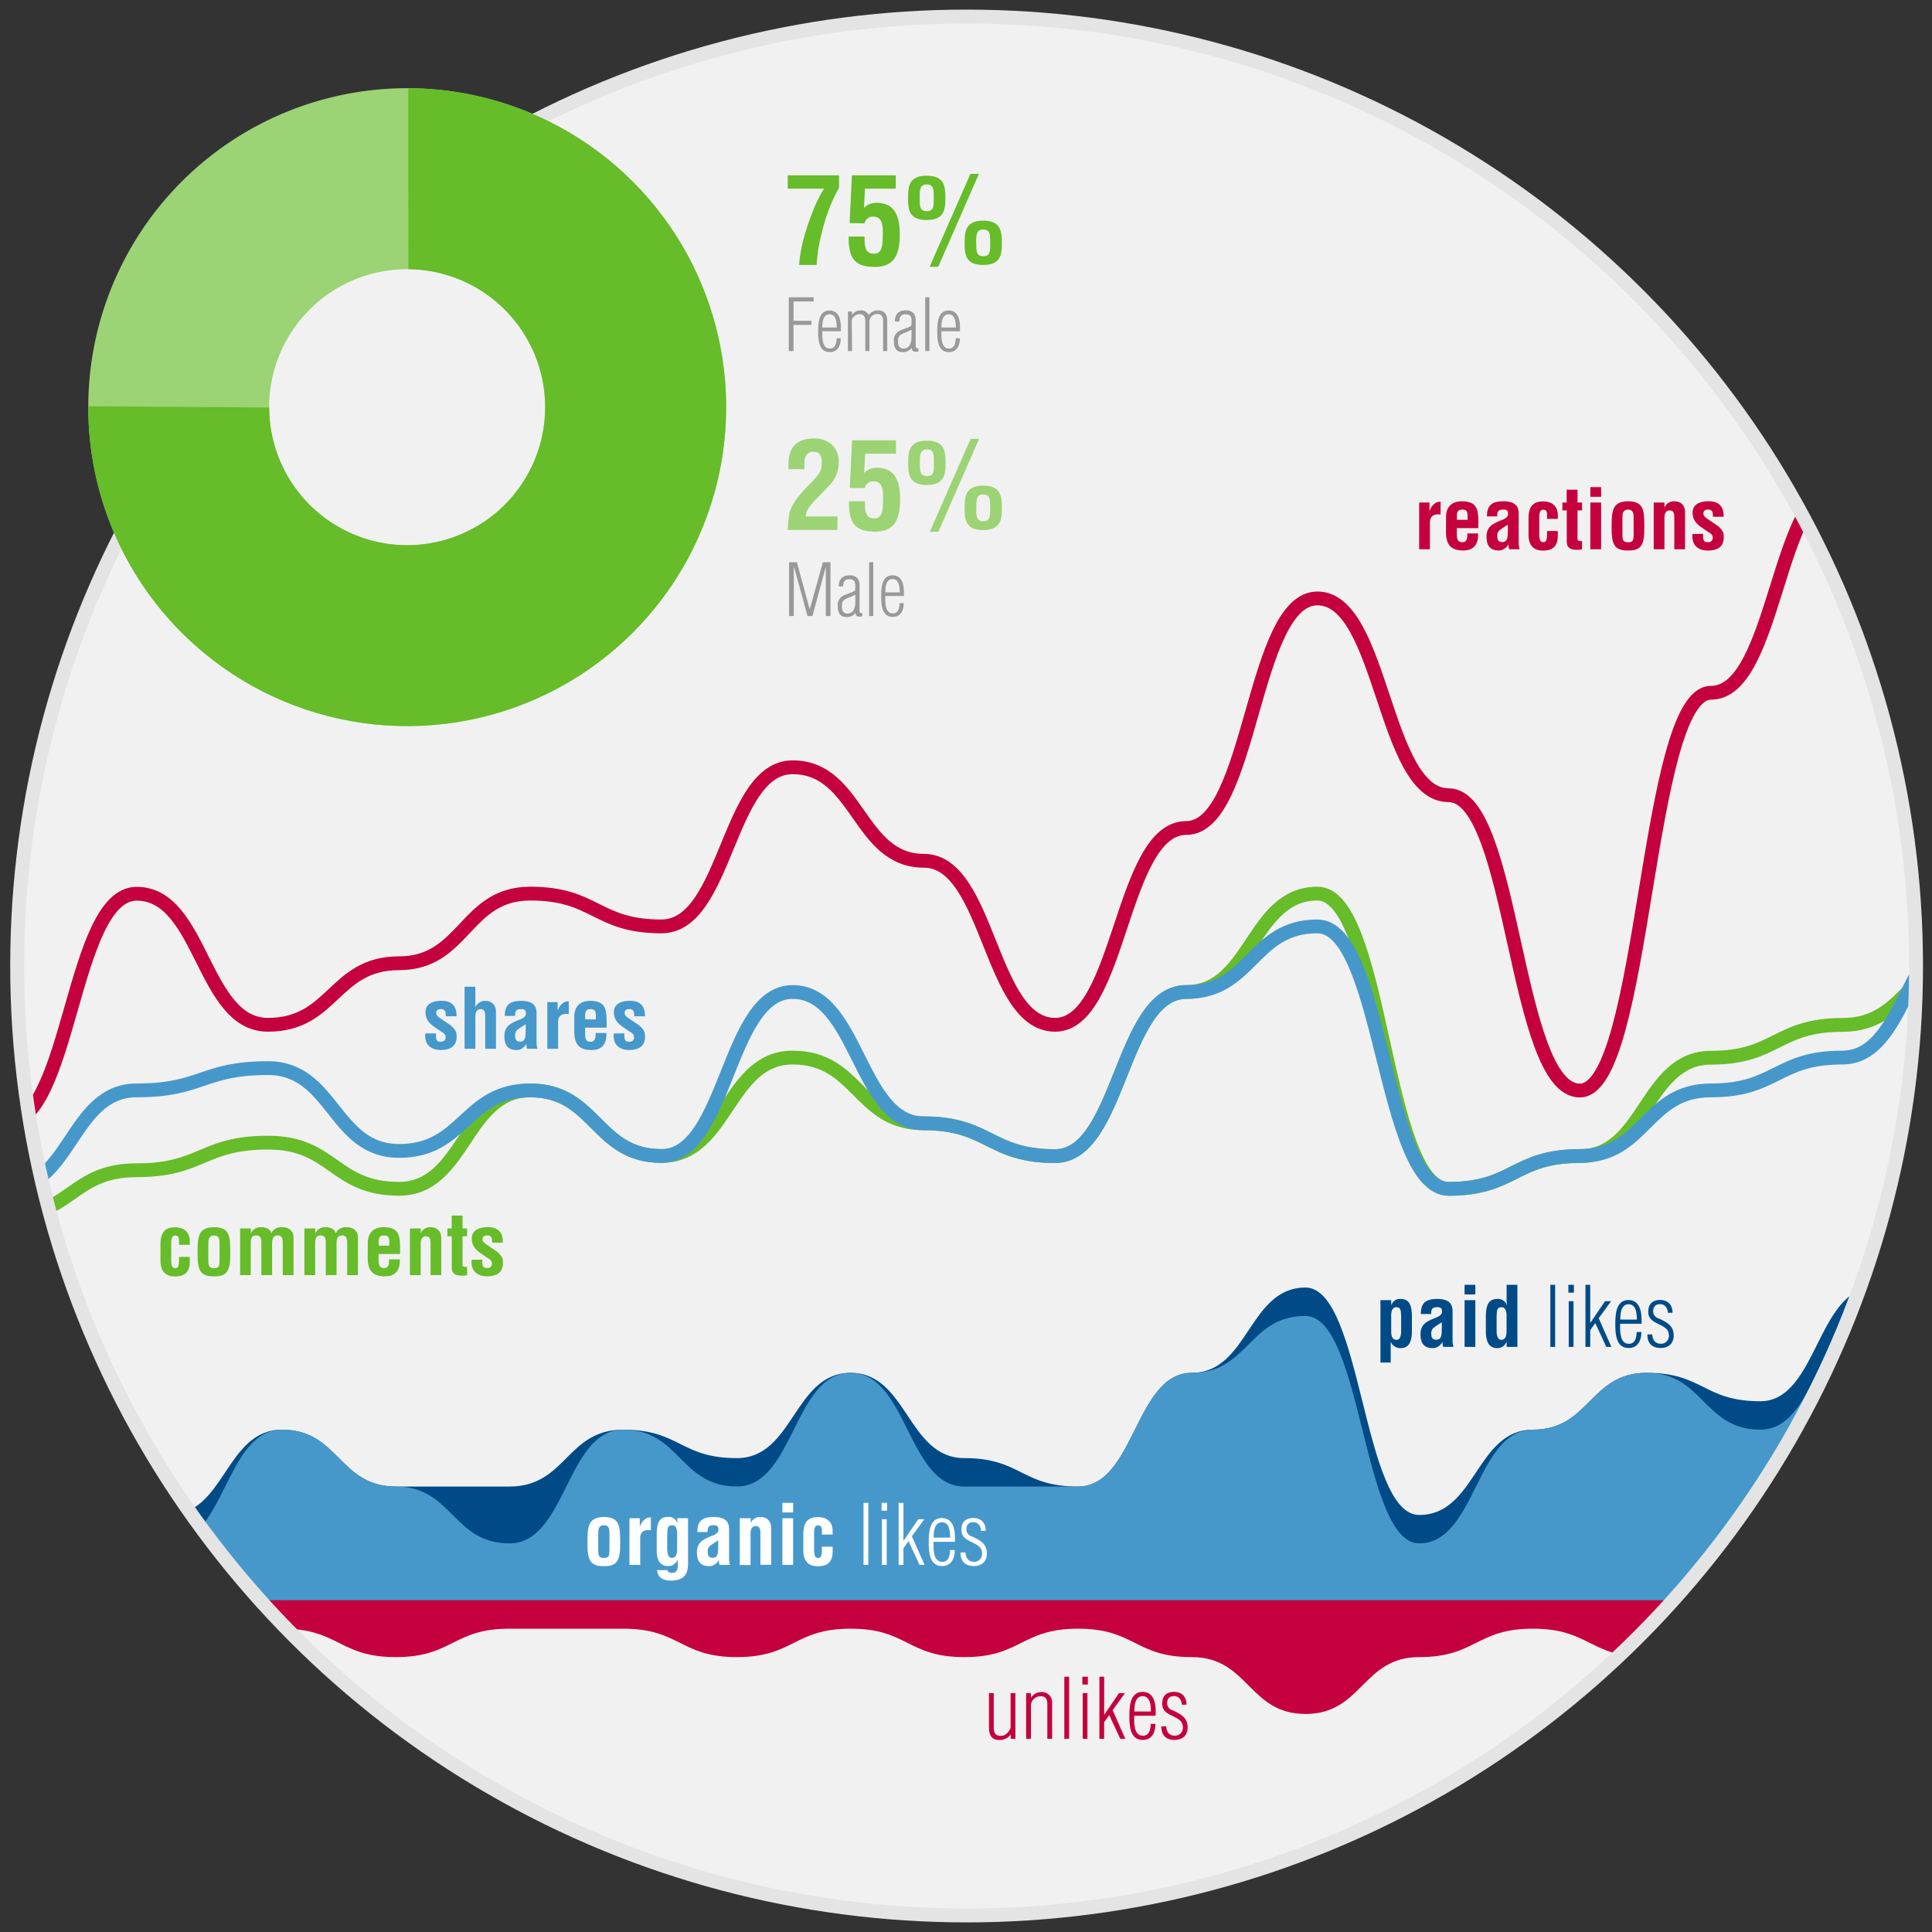 <svg id="Layer_1" data-name="Layer 1" xmlns="http://www.w3.org/2000/svg" xmlns:xlink="http://www.w3.org/1999/xlink" viewBox="0 0 700 700"><rect x="0" y="0" width="700" height="700" fill="#333333" stroke="none"/><defs><style>.cls-1,.cls-3{fill:#f1f1f1;}.cls-1,.cls-13{stroke:#e4e4e4;stroke-width:5.04px;}.cls-1,.cls-10,.cls-11,.cls-12,.cls-13{stroke-miterlimit:10;}.cls-2{fill:#9cd374;}.cls-4{clip-path:url(#clip-path);}.cls-5{fill:#004b87;}.cls-6{fill:#4698cb;}.cls-7{fill:#c5003e;}.cls-8{fill:#fff;}.cls-9{fill:#66bc29;}.cls-10,.cls-11,.cls-12,.cls-13{fill:none;}.cls-10{stroke:#66bc29;}.cls-10,.cls-11,.cls-12{stroke-width:5px;}.cls-11{stroke:#4698cb;}.cls-12{stroke:#c5003e;}.cls-14{clip-path:url(#clip-path-2);}.cls-15{fill:#999;}</style><clipPath id="clip-path"><circle class="cls-1" cx="350.22" cy="350" r="344"/></clipPath><clipPath id="clip-path-2"><path class="cls-2" d="M229.52,66.07A115.56,115.56,0,1,0,229,229.48,115.57,115.57,0,0,0,229.52,66.07ZM182.77,183A50,50,0,1,1,183,112.3,50,50,0,0,1,182.77,183Z"/></clipPath></defs><title>social-media-reporting</title><circle class="cls-3" cx="350.22" cy="350" r="344"/><g class="cls-4"><path class="cls-5" d="M61,548.9c20.6,0,20.6-30.9,41.2-30.9s20.6,20.6,41.2,20.6h41.2c20.6,0,20.6-20.6,41.2-20.6s20.6,10.3,41.2,10.3,20.6-30.9,41.2-30.9,20.6,30.9,41.2,30.9,20.6,10.3,41.2,10.3,20.6-41.2,41.2-41.2,20.6-30.9,41.2-30.9,20.6,82.4,41.2,82.4S534.8,518,555.4,518s20.6-20.6,41.2-20.6,20.6,10.3,41.2,10.3,20.6-41.2,41.2-41.2V579.8H61Z"/><path class="cls-6" d="M61,559.2c20.6,0,20.6-41.2,41.2-41.2s20.6,20.6,41.2,20.6,20.6,20.6,41.2,20.6S205.2,518,225.8,518s20.6,20.6,41.2,20.6,20.6-41.2,41.2-41.2,20.6,41.2,41.2,41.2h41.2c20.6,0,20.6-41.2,41.2-41.2s20.6-20.6,41.2-20.6,20.6,82.4,41.2,82.4S534.8,518,555.4,518s20.6-20.6,41.2-20.6S617.2,518,637.8,518s20.6-41.2,41.2-41.2v103H61Z"/><path class="cls-7" d="M61,600.4c20.6,0,20.6-10.3,41.2-10.3s20.6,10.3,41.2,10.3,20.6-10.3,41.2-10.3h41.2c20.6,0,20.6,10.3,41.2,10.3s20.6-10.3,41.2-10.3,20.6,10.3,41.2,10.3,20.6-10.3,41.2-10.3,20.6,10.3,41.2,10.3S452.4,621,473,621s20.6-20.6,41.2-20.6,20.6-10.3,41.2-10.3,20.6,10.3,41.2,10.3h41.2c20.6,0,20.6,10.3,41.2,10.3V579.8H61Z"/><path class="cls-7" d="M366.15,613.44h1.74V630h-1.68v-1.53h-.06a4.79,4.79,0,0,1-4.17,1.95c-3,0-3.66-2.16-3.66-4.74V613.44h1.74V626c0,2.1.81,3.06,2.91,2.91,1.38-.06,2.64-1.44,3.18-2.85Z"/><path class="cls-7" d="M373.53,630h-1.74V613.44h1.74v1.62h.06a4.45,4.45,0,0,1,3.75-2,3.69,3.69,0,0,1,3.87,3.84V630h-1.74V618c0-1.89-.15-3.42-2.43-3.42a3.46,3.46,0,0,0-3.51,3.24Z"/><path class="cls-7" d="M385.62,630V607.5h1.74V630Z"/><path class="cls-7" d="M392.16,610.35V607.5h2v2.85Zm.12,19.65V613.44H394V630Z"/><path class="cls-7" d="M398.33,630V607.5h1.74v13.74h.06l5.31-7.8h2.19l-4.5,6.18L407.72,630h-1.83l-4-8.61-1.83,2.55V630Z"/><path class="cls-7" d="M418.7,621.63h-7.77c0,2.13-.3,7.26,3.12,7.26,2.46,0,2.76-2.31,2.91-4.29h1.68c0,3-1.23,5.82-4.62,5.82-4.62,0-4.83-5.22-4.83-8.64S409.4,613,414,613c3.84,0,4.74,3.78,4.74,6.93ZM417,620.1c0-2.1-.21-5.55-3-5.55s-3,3.6-3,5.55Z"/><path class="cls-7" d="M425.39,613c2.85,0,4.5,1.8,4.5,4.65h-1.71c-.06-1.74-1-3.12-2.85-3.12-1.65,0-2.46,1-2.46,2.64a2.68,2.68,0,0,0,2,2.52c2.94,1.35,5.43,2.61,5.43,6.15,0,2.94-1.83,4.56-4.71,4.56-3.24,0-4.83-1.77-4.83-4.92h1.77c.15,2,1,3.39,3.18,3.39a2.83,2.83,0,0,0,2.85-3.12c0-4.38-7.2-3.51-7.44-8C420.86,614.79,422.36,613,425.39,613Z"/><path class="cls-8" d="M212.85,559.14c0-5.79.09-9.51,6-9.51s5.82,3.72,5.85,9.51-.81,8.4-5.85,8.31C213.69,567.54,212.82,565,212.85,559.14Zm3.9,2.34c0,2.07.18,3,2.07,3s2-.9,2-3v-5.64c0-1.59,0-3.21-2-3.21s-2.07,1.62-2.07,3.21Z"/><path class="cls-8" d="M231.81,553.08h.06a5.6,5.6,0,0,1,1.53-2.4,3.36,3.36,0,0,1,2.43-.9v4.62c-2.16-.21-3.81.33-3.87,2.82V567h-3.9V550.08h3.75Z"/><path class="cls-8" d="M241.92,568.89a.81.81,0,0,0,.45.75,2.38,2.38,0,0,0,1.2.24c1.65,0,2-1.32,2-2.64v-2l-.06-.06a3.65,3.65,0,0,1-3.57,2.22c-3.3,0-4-3-4-5.67v-6.12c.09-4.65,1.53-6,4-6a3.11,3.11,0,0,1,3.39,2.19h.06v-1.74h3.9v16.41c0,3.45-1,6.21-6.3,6.21-2.58,0-4.71-1-4.92-3.81Zm1.59-16.26c-1.83,0-1.65,1.59-1.77,3.27v5.64c.09,1.62.51,2.91,1.71,2.91s1.89-1.05,1.89-3v-5.07C245.4,555,245.34,552.63,243.51,552.63Z"/><path class="cls-8" d="M260.76,567a3.13,3.13,0,0,1-.24-1.74h-.06a5.06,5.06,0,0,1-1.56,1.62,3.47,3.47,0,0,1-1.86.57c-3.15,0-4.53-1.59-4.53-5.07,0-3.87,2.73-4.8,5.79-6.06,1.65-.69,2.25-1.44,1.92-2.82-.18-.75-.78-.87-1.83-.87-1.77,0-2.07.93-2,2.46h-3.72c0-3.21,1-5.46,5.91-5.46,5.31,0,5.64,2.79,5.58,5v10a9,9,0,0,0,.33,2.37Zm-.54-8.91c-1,.66-2.13,1.32-3.15,2.16a2.6,2.6,0,0,0-.66,2c0,1.29.39,2.16,1.83,2.16,2.31,0,1.89-2.91,2-4.53Z"/><path class="cls-8" d="M272,551.82H272a3.63,3.63,0,0,1,3.51-2.19c2.22,0,4,1.29,3.9,4.32v13h-3.9V555.72c0-1.65-.18-2.73-1.65-2.79s-2,1.32-1.92,3.12v11h-3.9V550.08H272Z"/><path class="cls-8" d="M283.47,548V544.5h3.9V548Zm0,19V550.08h3.9V567Z"/><path class="cls-8" d="M297.78,556v-1.89c-.06-.93-.51-1.44-1.35-1.44-1.5,0-1.5,1.71-1.47,3.78v4c-.09,3.3.3,3.9,1.47,4.05,1.2,0,1.23-1.14,1.35-2.49V560.4h3.9V562c0,3.54-1.47,5.49-5.34,5.49-3.45,0-5.43-1.83-5.28-6.33v-5.49c0-4.74,2.31-6,5.28-6,3.93,0,5.37,2.46,5.34,5V556Z"/><path class="cls-8" d="M312.87,567V544.5h1.74V567Z"/><path class="cls-8" d="M319.41,547.35V544.5h2v2.85Zm.12,19.65V550.44h1.74V567Z"/><path class="cls-8" d="M325.59,567V544.5h1.74v13.74h.06l5.31-7.8h2.19l-4.5,6.18L335,567h-1.83l-4-8.61-1.83,2.55V567Z"/><path class="cls-8" d="M346,558.63h-7.77c0,2.13-.3,7.26,3.12,7.26,2.46,0,2.76-2.31,2.91-4.29h1.68c0,3-1.23,5.82-4.62,5.82-4.62,0-4.83-5.22-4.83-8.64s.21-8.76,4.77-8.76c3.84,0,4.74,3.78,4.74,6.93Zm-1.74-1.53c0-2.1-.21-5.55-3-5.55s-3,3.6-3,5.55Z"/><path class="cls-8" d="M352.65,550c2.85,0,4.5,1.8,4.5,4.65h-1.71c-.06-1.74-1-3.12-2.85-3.12-1.65,0-2.46,1-2.46,2.64a2.68,2.68,0,0,0,2,2.52c2.94,1.35,5.43,2.61,5.43,6.15,0,2.94-1.83,4.56-4.71,4.56-3.24,0-4.83-1.77-4.83-4.92h1.77c.15,2,1.05,3.39,3.18,3.39a2.83,2.83,0,0,0,2.85-3.12c0-4.38-7.2-3.51-7.44-8C348.12,551.79,349.62,550,352.65,550Z"/><path class="cls-5" d="M504.06,472.85h.06a3.24,3.24,0,0,1,3.39-2.22c2.52.06,4,1.41,4.05,6.06v6.12c-.09,2.7-.75,5.64-4.05,5.64a3.79,3.79,0,0,1-3.57-2.19h-.06v7.41h-3.72V471.08h3.9Zm0,9.6c0,1.95.63,3,1.89,3s1.62-1.29,1.71-2.91V476.9c-.12-1.68.06-3.27-1.77-3.27s-1.89,2.4-1.83,3.75Z"/><path class="cls-5" d="M522.93,488a3.13,3.13,0,0,1-.24-1.74h-.06a5.06,5.06,0,0,1-1.56,1.62,3.47,3.47,0,0,1-1.86.57c-3.15,0-4.53-1.59-4.53-5.07,0-3.87,2.73-4.8,5.79-6.06,1.65-.69,2.25-1.44,1.92-2.82-.18-.75-.78-.87-1.83-.87-1.77,0-2.07.93-2,2.46H514.8c0-3.21,1-5.46,5.91-5.46,5.31,0,5.64,2.79,5.58,5v10a9,9,0,0,0,.33,2.37Zm-.54-8.91c-1,.66-2.13,1.32-3.15,2.16a2.6,2.6,0,0,0-.66,2c0,1.29.39,2.16,1.83,2.16,2.31,0,1.89-2.91,2-4.53Z"/><path class="cls-5" d="M530.64,469V465.5h3.9V469Zm0,19V471.08h3.9V488Z"/><path class="cls-5" d="M545.85,486.2h-.06a3.39,3.39,0,0,1-3.36,2.25c-3.3,0-4-3-4.08-5.7v-6.12c.09-4.65,1.56-5.94,4.08-6a3.35,3.35,0,0,1,3.48,2.16H546a8.43,8.43,0,0,1-.12-1.5V465.5h3.9V488h-3.9Zm0-8.82c.06-1.35,0-3.75-1.83-3.75s-1.65,1.59-1.77,3.27v5.64c.09,1.62.51,2.91,1.71,2.91s1.89-1.05,1.89-3Z"/><path class="cls-5" d="M561.72,488V465.5h1.74V488Z"/><path class="cls-5" d="M568.26,468.35V465.5h2v2.85Zm.12,19.65V471.44h1.74V488Z"/><path class="cls-5" d="M574.44,488V465.5h1.73v13.74h.07l5.3-7.8h2.19l-4.49,6.18L583.83,488H582l-4-8.61-1.83,2.55V488Z"/><path class="cls-5" d="M594.8,479.63H587c0,2.13-.3,7.26,3.12,7.26,2.46,0,2.76-2.31,2.9-4.29h1.69c0,3-1.24,5.82-4.63,5.82-4.62,0-4.83-5.22-4.83-8.64s.21-8.76,4.77-8.76c3.84,0,4.74,3.78,4.74,6.93Zm-1.74-1.53c0-2.1-.21-5.55-3-5.55s-3,3.6-3,5.55Z"/><path class="cls-5" d="M601.5,471c2.84,0,4.49,1.8,4.49,4.65h-1.7c-.07-1.74-1-3.12-2.86-3.12-1.64,0-2.46,1-2.46,2.64a2.68,2.68,0,0,0,2,2.52c2.94,1.35,5.44,2.61,5.44,6.15,0,2.94-1.84,4.56-4.71,4.56-3.25,0-4.83-1.77-4.83-4.92h1.76c.15,2,1.06,3.39,3.19,3.39a2.83,2.83,0,0,0,2.84-3.12c0-4.38-7.2-3.51-7.43-8C597,472.79,598.46,471,601.5,471Z"/><path class="cls-7" d="M517.9,185.08H518a5.6,5.6,0,0,1,1.53-2.4,3.36,3.36,0,0,1,2.43-.9v4.62c-2.16-.21-3.81.33-3.87,2.82V199h-3.9V182.08h3.75Z"/><path class="cls-7" d="M523.93,187.9c-.18-4,1.86-6.27,5.7-6.27,5.43,0,6,2.82,6,7.44v2.28h-7.79v2.46c0,2.22.87,2.64,2,2.64,1.44,0,1.86-1,1.8-3.18h3.9c.15,3.78-1.41,6.18-5.4,6.18-4.5,0-6.33-2.13-6.24-7.11Zm7.8.45v-1.47c0-1.71-.48-2.25-2-2.25-2,0-1.86,1.5-1.86,3v.69Z"/><path class="cls-7" d="M546.85,199a3.13,3.13,0,0,1-.24-1.74h-.06a5.06,5.06,0,0,1-1.56,1.62,3.47,3.47,0,0,1-1.86.57c-3.15,0-4.53-1.59-4.53-5.07,0-3.87,2.73-4.8,5.79-6.06,1.65-.69,2.25-1.44,1.92-2.82-.18-.75-.78-.87-1.83-.87-1.77,0-2.07.93-2,2.46h-3.72c0-3.21,1-5.46,5.91-5.46,5.31,0,5.64,2.79,5.58,5v10a9,9,0,0,0,.33,2.37Zm-.54-8.91c-1,.66-2.13,1.32-3.15,2.16a2.6,2.6,0,0,0-.66,2c0,1.29.39,2.16,1.83,2.16,2.31,0,1.89-2.91,2-4.53Z"/><path class="cls-7" d="M560.53,188v-1.89c-.06-.93-.51-1.44-1.35-1.44-1.5,0-1.5,1.71-1.47,3.78v4c-.09,3.3.3,3.9,1.47,4,1.2,0,1.23-1.14,1.35-2.49V192.4h3.9V194c0,3.54-1.47,5.49-5.34,5.49-3.45,0-5.43-1.83-5.28-6.33v-5.49c0-4.74,2.31-6,5.28-6,3.93,0,5.37,2.46,5.34,5V188Z"/><path class="cls-7" d="M573.21,199.06c-2.3.27-5.54.48-5.54-2.67V184.93h-1.59v-2.85h1.55v-4.65h3.94v4.65h1.64v2.85h-1.64v10.5c.09.72,1.17.63,1.64.57Z"/><path class="cls-7" d="M576.21,180V176.5h3.91V180Zm0,19V182.08h3.91V199Z"/><path class="cls-7" d="M583.92,191.14c0-5.79.09-9.51,6-9.51s5.82,3.72,5.85,9.51-.81,8.4-5.85,8.31C584.76,199.54,583.89,197,583.92,191.14Zm3.91,2.34c0,2.07.17,3,2.06,3s2-.9,2-3v-5.64c0-1.59,0-3.21-2-3.21s-2.06,1.62-2.06,3.21Z"/><path class="cls-7" d="M603.06,183.82h.06a3.64,3.64,0,0,1,3.51-2.19c2.22,0,4,1.29,3.9,4.32V199h-3.9V187.72c0-1.65-.17-2.73-1.65-2.79s-2,1.32-1.92,3.12V199h-3.89V182.08h3.89Z"/><path class="cls-7" d="M617.1,193.42c-.3,3.12.9,3,1.8,3a1.51,1.51,0,0,0,1.62-1.89c-.06-1-1.17-1.5-1.92-2l-2.13-1.47c-2-1.35-3.21-2.91-3.21-5.34,0-2.61,2.07-4.11,5.82-4.11s5.52,2,5.43,5.61h-3.9c.1-1.89-.44-2.61-1.8-2.61-.93,0-1.64.42-1.64,1.38s.71,1.44,1.46,2l3.18,2.16c1,.57,2.55,2.19,2.67,3.33.33,2.94-.39,6-5.79,6-2.07,0-5.94-.87-5.48-6Z"/><path class="cls-6" d="M158,374.42c-.31,3.12.9,3,1.79,3a1.51,1.51,0,0,0,1.63-1.89c-.07-1-1.17-1.5-1.92-2l-2.14-1.47c-1.94-1.35-3.2-2.91-3.2-5.34,0-2.61,2.07-4.11,5.82-4.11s5.52,2,5.43,5.61h-3.91c.09-1.89-.44-2.61-1.8-2.61-.93,0-1.64.42-1.64,1.38s.71,1.44,1.46,1.95l3.18,2.16c1,.57,2.55,2.19,2.67,3.33.33,2.94-.38,6-5.79,6-2.07,0-5.93-.87-5.49-6Z"/><path class="cls-6" d="M168.33,380V357.5h3.9v7.32h.06a3.83,3.83,0,0,1,3.51-2.19c2.22,0,4,1.29,3.9,4.32V380h-3.9V368.42c0-1.65-.18-2.73-1.65-2.79s-2,1.32-1.92,3.12V380Z"/><path class="cls-6" d="M191,380a3.13,3.13,0,0,1-.24-1.74h-.06a5.06,5.06,0,0,1-1.56,1.62,3.45,3.45,0,0,1-1.86.57c-3.15,0-4.53-1.59-4.53-5.07,0-3.87,2.73-4.8,5.79-6.06,1.65-.69,2.25-1.44,1.92-2.82-.18-.75-.78-.87-1.83-.87-1.76,0-2.07.93-2,2.46h-3.72c0-3.21,1-5.46,5.91-5.46,5.31,0,5.64,2.79,5.58,5v10a9,9,0,0,0,.33,2.37Zm-.54-8.91c-1,.66-2.13,1.32-3.15,2.16a2.6,2.6,0,0,0-.66,2c0,1.29.39,2.16,1.83,2.16,2.31,0,1.89-2.91,2-4.53Z"/><path class="cls-6" d="M202.05,366.08h.06a5.6,5.6,0,0,1,1.53-2.4,3.36,3.36,0,0,1,2.43-.9v4.62c-2.16-.21-3.81.33-3.86,2.82V380H198.3V363.08h3.75Z"/><path class="cls-6" d="M208.08,368.9c-.18-4,1.87-6.27,5.71-6.27,5.42,0,6,2.82,6,7.44v2.28H212v2.46c0,2.22.87,2.64,2,2.64,1.44,0,1.86-1.05,1.8-3.18h3.9c.16,3.78-1.41,6.18-5.4,6.18-4.5,0-6.33-2.13-6.24-7.11Zm7.8.45v-1.47c0-1.71-.48-2.25-2-2.25-2,0-1.86,1.5-1.86,3v.69Z"/><path class="cls-6" d="M226.26,374.42c-.3,3.12.9,3,1.8,3a1.5,1.5,0,0,0,1.62-1.89c-.06-1-1.17-1.5-1.92-2l-2.13-1.47c-1.95-1.35-3.21-2.91-3.21-5.34,0-2.61,2.07-4.11,5.82-4.11s5.52,2,5.43,5.61h-3.9c.1-1.89-.45-2.61-1.8-2.61-.93,0-1.65.42-1.65,1.38s.72,1.44,1.47,1.95l3.18,2.16c1,.57,2.55,2.19,2.67,3.33.33,2.94-.39,6-5.79,6-2.06,0-5.94-.87-5.48-6Z"/><path class="cls-9" d="M64.86,451v-1.89c-.06-.93-.51-1.44-1.35-1.44-1.5,0-1.5,1.71-1.47,3.78v4c-.09,3.3.3,3.9,1.47,4.05,1.2,0,1.23-1.14,1.35-2.49V455.4h3.9V457c0,3.54-1.47,5.49-5.34,5.49-3.45,0-5.43-1.83-5.28-6.33v-5.49c0-4.74,2.31-6,5.28-6,3.93,0,5.37,2.46,5.34,5V451Z"/><path class="cls-9" d="M71.58,454.14c0-5.79.09-9.51,6-9.51s5.82,3.72,5.85,9.51-.81,8.4-5.85,8.31C72.42,462.54,71.55,460,71.58,454.14Zm3.9,2.34c0,2.07.18,3,2.07,3s2-.9,2-3v-5.64c0-1.59,0-3.21-2-3.21s-2.07,1.62-2.07,3.21Z"/><path class="cls-9" d="M90.87,446.82h.06a3.85,3.85,0,0,1,3.72-2.19c1.44,0,3.36.6,3.6,2.19h.06a3.94,3.94,0,0,1,3.9-2.19c2.88,0,4.14,1.8,4.14,3.6V462h-3.9V450.57c0-1.53-.15-3-1.86-2.94s-2,1.26-2,3.24V462h-3.9V450.36c0-1.5-.12-2.76-1.92-2.73s-1.92,1.38-1.92,3.24V462H87V445.08h3.9Z"/><path class="cls-9" d="M114.21,446.82h.06a3.85,3.85,0,0,1,3.72-2.19c1.44,0,3.36.6,3.6,2.19h.06a3.94,3.94,0,0,1,3.9-2.19c2.88,0,4.14,1.8,4.14,3.6V462h-3.9V450.57c0-1.53-.15-3-1.86-2.94s-2,1.26-2,3.24V462h-3.9V450.36c0-1.5-.12-2.76-1.92-2.73s-1.92,1.38-1.92,3.24V462h-3.9V445.08h3.9Z"/><path class="cls-9" d="M133.26,450.9c-.18-4,1.86-6.27,5.7-6.27,5.43,0,6,2.82,6,7.44v2.28h-7.8v2.46c0,2.22.87,2.64,2,2.64,1.44,0,1.86-1.05,1.8-3.18h3.9c.15,3.78-1.41,6.18-5.4,6.18-4.5,0-6.33-2.13-6.24-7.11Zm7.8.45v-1.47c0-1.71-.48-2.25-2-2.25-2,0-1.86,1.5-1.86,3v.69Z"/><path class="cls-9" d="M152.4,446.82h.06a3.63,3.63,0,0,1,3.51-2.19c2.22,0,4,1.29,3.9,4.32V462H156V450.72c0-1.65-.18-2.73-1.65-2.79s-2,1.32-1.92,3.12V462h-3.9V445.08h3.9Z"/><path class="cls-9" d="M169.23,462.06c-2.31.27-5.55.48-5.55-2.67V447.93h-1.59v-2.85h1.56v-4.65h3.93v4.65h1.65v2.85h-1.65v10.5c.09.72,1.17.63,1.65.57Z"/><path class="cls-9" d="M174.78,456.42c-.3,3.12.9,3,1.8,3a1.51,1.51,0,0,0,1.62-1.89c-.06-1-1.17-1.5-1.92-2l-2.13-1.47c-2-1.35-3.21-2.91-3.21-5.34,0-2.61,2.07-4.11,5.82-4.11s5.52,2,5.43,5.61h-3.9c.09-1.89-.45-2.61-1.8-2.61-.93,0-1.65.42-1.65,1.38s.72,1.44,1.47,1.95l3.18,2.16c1,.57,2.55,2.19,2.67,3.33.33,2.94-.39,6-5.79,6-2.07,0-5.94-.87-5.49-6Z"/><path class="cls-10" d="M2,440.71c23.77,0,23.77-16.71,47.53-16.71s23.77-10,47.54-10,23.76,16.72,47.53,16.72,23.77-35.65,47.53-35.65,23.77,23.76,47.54,23.76,23.76-35.65,47.53-35.65S311,407,334.73,407s23.77,11.88,47.54,11.88S406,359.42,429.8,359.42s23.77-35.65,47.53-35.65,23.77,107,47.54,107,23.76-11.89,47.53-11.89,23.77-35.65,47.53-35.65,23.77-11.88,47.54-11.88,23.76-23.77,47.53-23.77"/><path class="cls-11" d="M2,430.72c23.77,0,23.77-35.65,47.53-35.65S73.3,387,97.07,387s23.76,30,47.53,30,23.77-21.93,47.53-21.93,23.77,23.76,47.54,23.76,23.76-59.41,47.53-59.41S311,407,334.73,407s23.77,11.88,47.54,11.88S406,359.42,429.8,359.42s23.77-23.77,47.53-23.77,23.77,95.07,47.54,95.07,23.76-11.89,47.53-11.89,23.77-23.76,47.53-23.76,23.77-11.89,47.54-11.89,23.76-47.53,47.53-47.53"/><path class="cls-12" d="M2,407c23.77,0,23.77-83.18,47.53-83.18S73.3,371.3,97.07,371.3,120.83,349,144.6,349s23.77-25.23,47.53-25.23,23.77,11.88,47.54,11.88S263.43,278,287.2,278s23.77,33.88,47.53,33.88,23.77,59.42,47.54,59.42S406,300,429.8,300s23.77-83.18,47.53-83.18,23.77,71.3,47.54,71.3,23.76,107,47.53,107S596.17,251,619.93,251s23.77-76,47.54-76,23.76,29.93,47.53,29.93"/></g><circle class="cls-13" cx="350.22" cy="350" r="344"/><path class="cls-2" d="M229.52,66.07A115.56,115.56,0,1,0,229,229.48,115.57,115.57,0,0,0,229.52,66.07ZM182.77,183A50,50,0,1,1,183,112.3,50,50,0,0,1,182.77,183Z"/><g class="cls-14"><path class="cls-9" d="M273.12,147.93A125.56,125.56,0,0,0,147.92,22L148,148l-126-.87a125.56,125.56,0,0,0,251.11.8Z"/></g><path class="cls-2" d="M285.41,192a46.86,46.86,0,0,1,.53-5.59c.39-2.29,2-5.28,5.8-9.29l3-3.16c2-2.16,3-3.22,3-6.34s-1.19-3.92-2.95-3.92a2.72,2.72,0,0,0-2.86,1.63c-.61,1.45-.44,3.13-.48,4.67h-5.77v-.93c0-2.9-.13-10.3,9.38-10.21,5.19,0,8.84,3.26,8.84,8.54a12.2,12.2,0,0,1-3.91,9l-4.84,5c-1.28,1.32-3.17,3.47-3.22,5.72h11.49V192Z"/><path class="cls-2" d="M307.89,176.82l.84-17.3h15.89v4.84H313.48l-.39,7a5.93,5.93,0,0,1,4.79-1.84c7.22,0,8.23,6.16,8.23,11.39,0,7.48-2.15,11.71-9.11,11.71-7.48,0-9.46-3.43-9.41-11h5.76c.09,2.38-.26,6,3.08,6.21,3.65.22,3.44-3.65,3.52-6.91.22-5.28-1.27-6.51-3.52-6.51a3,3,0,0,0-3.08,2.42Z"/><path class="cls-2" d="M342.61,167.66c0,4.18-.4,8.06-6.82,8.06s-6.74-3.88-6.74-8.06.4-8,6.74-8S342.61,163.48,342.61,167.66Zm-9.33,0c0,3,0,4.84,2.6,4.84s2.5-1.89,2.5-4.84,0-4.84-2.5-4.84S333.28,164.71,333.28,167.66Zm3.61,25L351.67,159h3.08L340,192.66ZM363,184c0,4.18-.35,8.05-6.78,8.05s-6.73-3.87-6.73-8.05.39-8.06,6.73-8.06S363,179.76,363,184Zm-9.29,0c0,2.94,0,4.84,2.55,4.84s2.51-1.9,2.51-4.84,0-4.85-2.51-4.85S353.74,181,353.74,184Z"/><path class="cls-15" d="M287.59,223.2H285.9V203.7h2.83l4.63,17h.05l4.73-17h2.76v19.5h-1.69V205.39h0l-4.84,17.81h-1.79l-4.89-17.81h-.05Z"/><path class="cls-15" d="M303.91,212.46c-.08-2.52,1.33-4,3.82-4a3.65,3.65,0,0,1,3,1.09,4.29,4.29,0,0,1,.7,2.81v8.82c0,.85.15,1,1,1v1.09a3,3,0,0,1-1.66.08c-.68-.26-.66-.63-.81-1.3h0a3.8,3.8,0,0,1-3.17,1.53c-2.63,0-3.25-1.79-3.25-4.05a3.68,3.68,0,0,1,2-3.7c1.27-.59,2.65-1,3.92-1.61a.74.74,0,0,0,.39-.57,8.7,8.7,0,0,0-.05-2.39c-.21-.86-.73-1.43-2.05-1.43-2.13,0-2.11,1.38-2.34,2.65Zm6,3a30.07,30.07,0,0,1-3,1.33c-1.53.67-1.87,1.27-1.87,3,0,1.4.44,2.5,2,2.5a2.44,2.44,0,0,0,2.13-1.07,5.65,5.65,0,0,0,.73-3.2Z"/><path class="cls-15" d="M314.9,223.2V203.7h1.5v19.5Z"/><path class="cls-15" d="M327.49,215.94h-6.74c0,1.85-.26,6.3,2.71,6.3,2.13,0,2.39-2,2.52-3.72h1.46c0,2.62-1.07,5-4,5-4,0-4.18-4.52-4.18-7.49s.18-7.59,4.13-7.59c3.33,0,4.11,3.28,4.11,6ZM326,214.62c0-1.82-.18-4.81-2.63-4.81s-2.6,3.12-2.6,4.81Z"/><path class="cls-9" d="M285.41,63.52H304V68a63.12,63.12,0,0,0-6.16,16A58.67,58.67,0,0,0,295.88,96h-6.34c.49-7,2.69-13.69,5.24-20.15a47.84,47.84,0,0,1,3.78-7.49H285.41Z"/><path class="cls-9" d="M307.82,80.82l.84-17.3h15.89v4.84H313.41l-.39,7a5.9,5.9,0,0,1,4.79-1.85C325,73.56,326,79.72,326,85c0,7.49-2.15,11.71-9.11,11.71-7.48,0-9.46-3.43-9.41-11h5.76c.09,2.38-.26,6,3.08,6.21,3.65.22,3.43-3.65,3.52-6.91.22-5.28-1.27-6.51-3.52-6.51a3,3,0,0,0-3.08,2.42Z"/><path class="cls-9" d="M342.54,71.66c0,4.19-.4,8.06-6.82,8.06S329,75.85,329,71.66s.4-8,6.74-8S342.54,67.48,342.54,71.66Zm-9.33,0c0,3,0,4.85,2.6,4.85s2.5-1.9,2.5-4.85,0-4.84-2.5-4.84S333.21,68.72,333.21,71.66Zm3.61,25L351.6,63h3.08L339.94,96.66ZM363,88c0,4.18-.35,8-6.78,8s-6.73-3.87-6.73-8,.39-8.06,6.73-8.06S363,83.77,363,88Zm-9.29,0c0,3,0,4.84,2.55,4.84s2.51-1.89,2.51-4.84,0-4.84-2.51-4.84S353.67,85,353.67,88Z"/><path class="cls-15" d="M285.79,127.2V107.7h9v1.51h-7.28v7H294v1.51h-6.5v9.46Z"/><path class="cls-15" d="M304.67,120h-6.73c0,1.84-.26,6.29,2.7,6.29,2.14,0,2.4-2,2.53-3.72h1.45c0,2.63-1.07,5-4,5-4,0-4.19-4.52-4.19-7.48s.18-7.6,4.13-7.6c3.33,0,4.11,3.28,4.11,6Zm-1.5-1.33c0-1.82-.19-4.81-2.63-4.81s-2.6,3.12-2.6,4.81Z"/><path class="cls-15" d="M308.73,127.2h-1.51V112.85h1.51v1.27h0a3.53,3.53,0,0,1,3-1.64,2.92,2.92,0,0,1,3,1.62h.05a4,4,0,0,1,3.38-1.62c2.58,0,3.3,1.64,3.3,3.9V127.2h-1.5v-11c0-1.19-.47-2.42-2-2.42a2.76,2.76,0,0,0-2.94,2.94V127.2h-1.51V116.83c0-1.62-.18-3-2.13-3-1.19,0-2.78,1.17-2.78,2.44Z"/><path class="cls-15" d="M324.25,116.46c-.08-2.52,1.32-4,3.82-4a3.63,3.63,0,0,1,3,1.1,4.3,4.3,0,0,1,.7,2.8v8.82c0,.86.15,1,1,1v1.09a3.05,3.05,0,0,1-1.67.08c-.67-.26-.65-.62-.8-1.3h0a3.8,3.8,0,0,1-3.17,1.53c-2.63,0-3.25-1.79-3.25-4a3.67,3.67,0,0,1,2-3.69c1.28-.6,2.66-1,3.93-1.62a.79.79,0,0,0,.39-.57,9.56,9.56,0,0,0,0-2.39c-.21-.86-.73-1.43-2.06-1.43-2.13,0-2.1,1.38-2.33,2.65Zm6,3a30.07,30.07,0,0,1-3,1.33c-1.53.67-1.87,1.27-1.87,3,0,1.41.44,2.5,2,2.5a2.44,2.44,0,0,0,2.13-1.07,5.73,5.73,0,0,0,.73-3.2Z"/><path class="cls-15" d="M335.23,127.2V107.7h1.51v19.5Z"/><path class="cls-15" d="M347.82,120h-6.73c0,1.84-.26,6.29,2.7,6.29,2.14,0,2.4-2,2.53-3.72h1.45c0,2.63-1.06,5-4,5-4,0-4.19-4.52-4.19-7.48s.18-7.6,4.14-7.6c3.32,0,4.1,3.28,4.1,6Zm-1.5-1.33c0-1.82-.19-4.81-2.63-4.81s-2.6,3.12-2.6,4.81Z"/></svg>